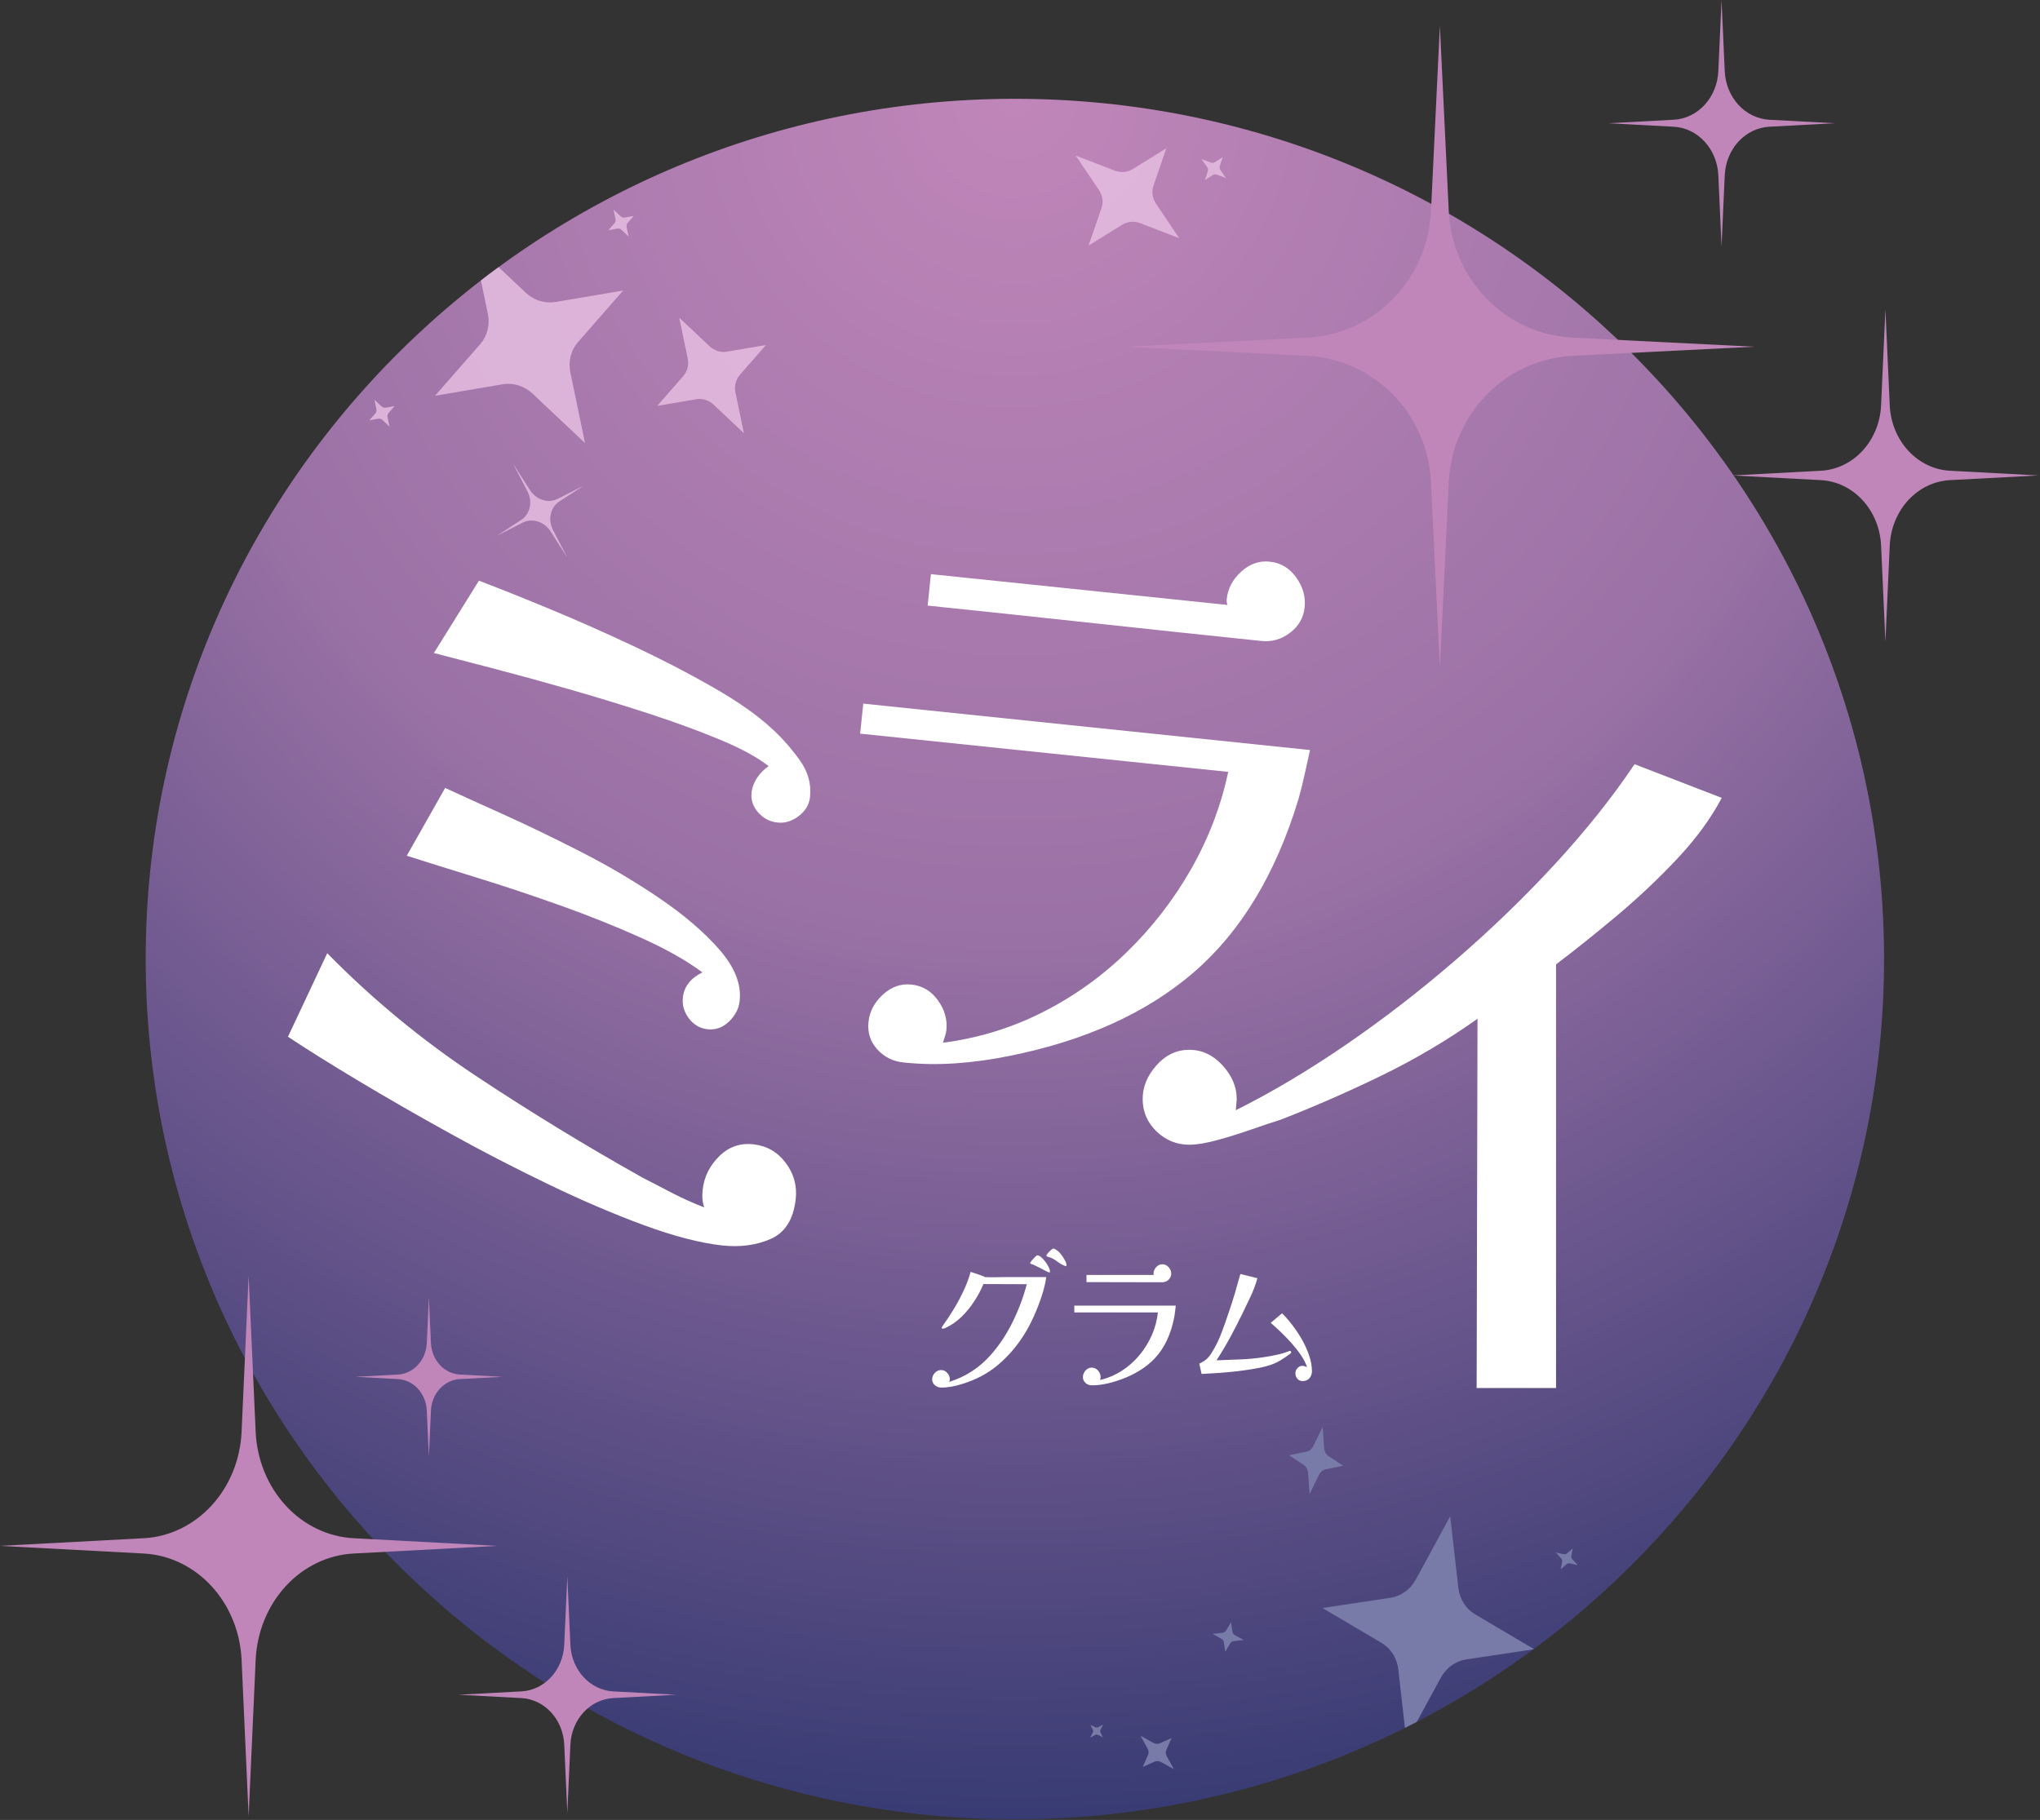 <?xml version="1.0" encoding="UTF-8" standalone="no"?><!DOCTYPE svg PUBLIC "-//W3C//DTD SVG 1.1//EN" "http://www.w3.org/Graphics/SVG/1.1/DTD/svg11.dtd"><svg width="100%" height="100%" viewBox="0 0 985 879" version="1.1" xmlns="http://www.w3.org/2000/svg" xmlns:xlink="http://www.w3.org/1999/xlink" xml:space="preserve" xmlns:serif="http://www.serif.com/" style="fill-rule:evenodd;clip-rule:evenodd;stroke-linejoin:round;stroke-miterlimit:2;"><rect x="0" y="0" width="985" height="879" fill="#333333" stroke="none"/><g><path d="M909.701,463.203c0,229.311 -188.051,415.482 -419.677,415.482c-231.626,0 -419.677,-186.171 -419.677,-415.482c0,-229.311 188.051,-415.482 419.677,-415.482c231.626,0 419.677,186.171 419.677,415.482Z" style="fill:url(#_Radial1);"/><path d="M678.362,834.537l-3.208,-28.257c-0.303,-2.666 -1.188,-5.208 -2.586,-7.424c-1.399,-2.217 -3.272,-4.048 -5.473,-5.35l-28.539,-16.881l32.788,-4.935c2.529,-0.381 4.953,-1.375 7.081,-2.904c2.128,-1.53 3.903,-3.553 5.184,-5.911l16.613,-30.571l3.925,34.572c0.303,2.666 1.188,5.207 2.587,7.424c1.398,2.216 3.271,4.048 5.472,5.349l28.388,16.792c-0.064,0.047 -0.128,0.094 -0.191,0.141l-32.446,4.884c-2.529,0.38 -4.953,1.374 -7.081,2.904c-2.128,1.529 -3.902,3.553 -5.184,5.91l-11.599,21.345c-1.902,0.985 -3.813,1.956 -5.731,2.912Z" style="fill:#787aa7;"/><path d="M240.737,129.022l13.067,12.3c1.954,1.839 4.272,3.206 6.772,3.994c2.499,0.787 5.112,0.974 7.633,0.545l32.689,-5.56l-21.834,24.956c-1.684,1.924 -2.891,4.249 -3.526,6.792c-0.636,2.542 -0.683,5.233 -0.137,7.86l7.077,34.067l-25.336,-23.848c-1.954,-1.839 -4.272,-3.206 -6.772,-3.994c-2.499,-0.788 -5.112,-0.974 -7.633,-0.546l-32.689,5.56l21.834,-24.955c1.684,-1.924 2.891,-4.249 3.526,-6.792c0.636,-2.542 0.683,-5.233 0.137,-7.86l-3.344,-16.097c2.817,-2.176 5.662,-4.317 8.536,-6.422Z" style="fill:#e8bfe3;fill-opacity:0.82;"/><path d="M638.627,689.212l0.734,10.219c0.056,0.788 0.264,1.534 0.605,2.18c0.342,0.646 0.81,1.174 1.365,1.542l7.204,4.778l-8.47,1.724c-0.654,0.133 -1.285,0.447 -1.844,0.917c-0.559,0.471 -1.032,1.085 -1.38,1.794l-4.515,9.196l-0.734,-10.219c-0.057,-0.788 -0.264,-1.534 -0.606,-2.18c-0.342,-0.646 -0.809,-1.174 -1.364,-1.542l-7.204,-4.778l8.47,-1.724c0.653,-0.133 1.284,-0.447 1.844,-0.917c0.559,-0.471 1.031,-1.085 1.38,-1.794l4.515,-9.196Z" style="fill:#787aa7;"/><path d="M594.39,783.485l0.68,4.573c0.052,0.353 0.19,0.69 0.402,0.987c0.211,0.297 0.492,0.544 0.819,0.722l4.238,2.313l-4.796,0.553c-0.37,0.042 -0.723,0.166 -1.031,0.362c-0.307,0.195 -0.562,0.457 -0.743,0.764l-2.346,3.983l-0.68,-4.573c-0.052,-0.352 -0.189,-0.69 -0.401,-0.987c-0.212,-0.296 -0.493,-0.544 -0.819,-0.722l-4.239,-2.313l4.797,-0.552c0.37,-0.043 0.722,-0.167 1.03,-0.362c0.308,-0.196 0.562,-0.457 0.743,-0.764l2.346,-3.984Z" style="fill:#787aa7;"/><path d="M550.66,838.316l6.246,3.454c0.482,0.267 1.002,0.426 1.521,0.465c0.519,0.039 1.021,-0.043 1.468,-0.239l5.793,-2.545l-2.545,5.793c-0.196,0.447 -0.278,0.95 -0.239,1.468c0.04,0.519 0.199,1.04 0.465,1.521l3.454,6.246l-6.246,-3.454c-0.482,-0.266 -1.002,-0.425 -1.521,-0.464c-0.519,-0.039 -1.021,0.042 -1.468,0.239l-5.793,2.544l2.545,-5.793c0.196,-0.446 0.278,-0.949 0.238,-1.468c-0.039,-0.518 -0.198,-1.039 -0.464,-1.52l-3.454,-6.247Z" style="fill:#787aa7;"/><path d="M526.53,833.074l2.427,1.159c0.187,0.09 0.395,0.133 0.607,0.127c0.212,-0.006 0.422,-0.06 0.615,-0.16l2.493,-1.293l-1.293,2.494c-0.099,0.192 -0.154,0.402 -0.16,0.614c-0.006,0.212 0.038,0.42 0.127,0.607l1.159,2.427l-2.427,-1.159c-0.187,-0.089 -0.395,-0.133 -0.607,-0.127c-0.212,0.006 -0.422,0.061 -0.614,0.16l-2.494,1.293l1.293,-2.493c0.099,-0.193 0.154,-0.403 0.16,-0.615c0.006,-0.212 -0.038,-0.42 -0.127,-0.607l-1.159,-2.427Z" style="fill:#787aa7;"/><path d="M759.389,747.839l-0.673,3.625c-0.052,0.28 -0.036,0.57 0.047,0.849c0.083,0.278 0.23,0.538 0.43,0.757l2.598,2.844l-3.762,-0.828c-0.29,-0.063 -0.588,-0.061 -0.871,0.006c-0.283,0.068 -0.542,0.199 -0.758,0.384l-2.803,2.396l0.673,-3.626c0.052,-0.279 0.036,-0.57 -0.047,-0.848c-0.083,-0.279 -0.23,-0.538 -0.43,-0.758l-2.597,-2.843l3.761,0.827c0.29,0.064 0.588,0.062 0.871,-0.006c0.283,-0.067 0.542,-0.199 0.758,-0.383l2.803,-2.396Z" style="fill:#787aa7;"/><path d="M327.968,153.438l14.646,13.785c1.129,1.063 2.469,1.854 3.914,2.309c1.445,0.455 2.955,0.563 4.412,0.316l18.896,-3.214l-12.621,14.425c-0.973,1.112 -1.671,2.456 -2.038,3.926c-0.368,1.47 -0.395,3.025 -0.079,4.544l4.091,19.692l-14.646,-13.785c-1.129,-1.063 -2.469,-1.853 -3.914,-2.309c-1.445,-0.455 -2.956,-0.563 -4.413,-0.315l-18.896,3.214l12.621,-14.426c0.974,-1.112 1.671,-2.456 2.039,-3.926c0.367,-1.469 0.394,-3.025 0.079,-4.543l-4.091,-19.693Z" style="fill:#e8bfe3;fill-opacity:0.82;"/><path d="M519.428,75.144l18.761,7.248c1.447,0.559 2.986,0.786 4.496,0.664c1.51,-0.123 2.949,-0.592 4.206,-1.371l16.291,-10.099l-6.254,18.118c-0.482,1.398 -0.622,2.906 -0.408,4.405c0.213,1.5 0.775,2.951 1.639,4.239l11.212,16.698l-18.762,-7.248c-1.446,-0.559 -2.985,-0.786 -4.495,-0.664c-1.51,0.123 -2.95,0.592 -4.207,1.371l-16.291,10.099l6.254,-18.119c0.482,-1.397 0.622,-2.905 0.408,-4.405c-0.213,-1.499 -0.774,-2.95 -1.639,-4.238l-11.211,-16.698Z" style="fill:#e8bfe3;fill-opacity:0.82;"/><path d="M180.804,193.067l3.41,3.21c0.262,0.247 0.574,0.431 0.911,0.537c0.336,0.106 0.688,0.131 1.027,0.073l4.399,-0.748l-2.938,3.358c-0.227,0.259 -0.389,0.572 -0.475,0.914c-0.085,0.343 -0.092,0.705 -0.018,1.058l0.952,4.585l-3.409,-3.21c-0.263,-0.247 -0.575,-0.431 -0.912,-0.537c-0.336,-0.106 -0.688,-0.131 -1.027,-0.074l-4.399,0.749l2.938,-3.359c0.227,-0.258 0.389,-0.571 0.475,-0.914c0.086,-0.342 0.092,-0.704 0.018,-1.057l-0.952,-4.585Z" style="fill:#e8bfe3;fill-opacity:0.82;"/><path d="M580.202,76.867l4.391,1.627c0.338,0.125 0.697,0.173 1.049,0.14c0.351,-0.034 0.684,-0.148 0.974,-0.333l3.76,-2.404l-1.397,4.238c-0.108,0.327 -0.136,0.678 -0.081,1.027c0.054,0.348 0.19,0.684 0.395,0.981l2.664,3.851l-4.391,-1.627c-0.338,-0.125 -0.697,-0.173 -1.048,-0.14c-0.351,0.034 -0.685,0.148 -0.975,0.333l-3.759,2.404l1.397,-4.238c0.107,-0.327 0.135,-0.678 0.08,-1.027c-0.054,-0.348 -0.19,-0.684 -0.395,-0.981l-2.664,-3.851Z" style="fill:#e8bfe3;fill-opacity:0.82;"/><path d="M296.249,101.248l3.41,3.209c0.263,0.248 0.574,0.432 0.911,0.538c0.336,0.106 0.688,0.131 1.027,0.073l4.399,-0.748l-2.938,3.358c-0.227,0.259 -0.389,0.572 -0.475,0.914c-0.085,0.342 -0.092,0.705 -0.018,1.058l0.952,4.584l-3.409,-3.209c-0.263,-0.247 -0.575,-0.431 -0.911,-0.537c-0.337,-0.106 -0.688,-0.131 -1.028,-0.074l-4.399,0.749l2.939,-3.359c0.226,-0.259 0.389,-0.571 0.474,-0.914c0.086,-0.342 0.092,-0.704 0.019,-1.057l-0.953,-4.585Z" style="fill:#e8bfe3;fill-opacity:0.82;"/><path d="M831.331,385.35c-5.278,10.001 -12.501,19.863 -21.669,29.586c-9.167,9.723 -18.89,18.891 -29.169,27.503c-10.279,8.612 -20.002,16.39 -29.169,23.335l-0,204.602l-38.337,-0l0.417,-178.35c-14.446,10.279 -29.795,19.377 -46.046,27.295c-16.252,7.917 -32.572,15.07 -48.963,21.46c-3.611,1.111 -8.195,2.639 -13.751,4.584c-5.556,1.944 -11.112,3.68 -16.668,5.208c-5.556,1.528 -10.14,2.292 -13.751,2.292c-6.112,0 -11.39,-2.153 -15.835,-6.459c-4.445,-4.306 -6.667,-9.514 -6.667,-15.626c-0,-5.834 2.222,-11.251 6.667,-16.252c4.445,-5 9.723,-7.5 15.835,-7.5c6.111,-0 11.459,2.5 16.043,7.5c4.583,5.001 6.875,10.418 6.875,16.252c0,0.833 -0.416,4.584 -0.416,5.417c17.223,-8.612 34.864,-19.099 52.921,-31.461c18.057,-12.362 35.698,-25.975 52.921,-40.837c17.224,-14.862 33.267,-30.35 48.13,-46.462c14.862,-16.113 27.71,-32.226 38.545,-48.338l42.087,16.251Z" style="fill:#fff;fill-rule:nonzero;"/><path d="M384.204,579.166c-1.097,9.787 -5.142,16.199 -12.136,19.237c-6.994,3.038 -14.825,4.071 -23.493,3.099c-10.625,-1.191 -23.143,-4.435 -37.555,-9.731c-14.411,-5.296 -29.676,-11.82 -45.794,-19.573c-16.118,-7.752 -32.042,-15.978 -47.771,-24.678c-15.729,-8.7 -30.425,-17.142 -44.088,-25.328c-13.663,-8.185 -25.105,-15.342 -34.327,-21.472l18.962,-40.342c21.851,22.268 45.889,42.091 72.111,59.47c26.222,17.379 52.919,33.679 80.091,48.899c4.814,2.521 9.697,5.051 14.65,7.588c4.954,2.537 10.008,4.802 15.164,6.796c-0.868,-2.362 -1.114,-5.221 -0.737,-8.576c0.689,-6.152 3.343,-11.516 7.962,-16.095c4.618,-4.578 10.143,-6.507 16.574,-5.786c6.431,0.721 11.617,3.709 15.558,8.964c3.94,5.254 5.55,11.097 4.829,17.528Zm-27.077,-95.616c-0.407,3.635 -2.119,6.911 -5.136,9.829c-3.017,2.918 -6.483,4.157 -10.397,3.718c-3.635,-0.407 -6.624,-2.158 -8.967,-5.252c-2.342,-3.093 -3.31,-6.458 -2.903,-10.093c0.596,-5.312 3.738,-9.348 9.427,-12.108c-7.576,-5.662 -17.428,-11.226 -29.555,-16.691c-12.128,-5.465 -25.134,-10.674 -39.018,-15.628c-13.884,-4.954 -27.325,-9.434 -40.324,-13.439c-12.999,-4.005 -24.282,-7.535 -33.849,-10.59l18.535,-32.746c6.459,2.99 15.551,7.123 27.275,12.401c11.724,5.278 24.349,11.365 37.873,18.261c13.525,6.895 26.272,14.411 38.242,22.548c11.97,8.137 21.656,16.442 29.058,24.916c7.402,8.474 10.648,16.766 9.739,24.874Zm33.98,-98.538c-0.408,3.634 -2.236,6.685 -5.485,9.152c-3.25,2.467 -6.692,3.497 -10.327,3.089c-3.635,-0.407 -6.709,-2.026 -9.223,-4.856c-2.514,-2.83 -3.567,-6.062 -3.16,-9.697c0.282,-2.516 1.186,-4.892 2.71,-7.128c1.525,-2.236 3.36,-4.082 5.505,-5.541c-5.464,-4.293 -13.336,-8.573 -23.616,-12.84c-10.28,-4.266 -21.703,-8.449 -34.267,-12.547c-12.564,-4.098 -25.361,-8.01 -38.392,-11.736c-13.03,-3.726 -25.253,-7.078 -36.669,-10.056c-11.416,-2.979 -20.975,-5.466 -28.679,-7.462l21.753,-34.934c9.504,3.614 20.817,8.138 33.939,13.573c13.122,5.435 26.609,11.406 40.46,17.913c13.851,6.508 26.763,13.193 38.734,20.056c11.971,6.863 21.417,13.513 28.34,19.952c4.625,4.199 9.025,9.151 13.198,14.857c4.174,5.705 5.9,11.774 5.179,18.205Z" style="fill:#fff;fill-rule:nonzero;"/><path d="M632.54,362.249c-0.867,3.864 -1.745,7.843 -2.636,11.937c-0.89,4.093 -1.884,8.06 -2.981,11.9c-10.958,36.074 -27.806,63.919 -50.544,83.535c-22.738,19.616 -52.513,33.094 -89.325,40.432c-8.317,1.694 -16.752,2.853 -25.306,3.476c-8.554,0.623 -17.087,0.492 -25.601,-0.393c-5.062,-0.526 -9.26,-2.648 -12.595,-6.367c-3.335,-3.719 -4.739,-8.109 -4.213,-13.172c0.526,-5.062 2.845,-9.472 6.957,-13.231c4.111,-3.76 8.698,-5.376 13.76,-4.85c5.293,0.55 9.564,3.087 12.815,7.611c3.252,4.524 4.614,9.318 4.088,14.38c-0.095,0.92 -0.312,1.886 -0.65,2.897c-0.338,1.012 -0.681,2.081 -1.031,3.208c16.973,-2.191 33.008,-7.095 48.103,-14.713c15.095,-7.618 28.725,-17.366 40.891,-29.243c12.165,-11.876 22.443,-25.17 30.832,-39.881c8.39,-14.711 14.378,-30.369 17.964,-46.975l-177.748,-18.47l1.506,-14.496l215.714,22.415Zm-2.599,-68.997c-0.526,5.062 -2.872,9.179 -7.039,12.351c-4.168,3.172 -8.782,4.495 -13.844,3.969c-26.921,-2.797 -53.779,-5.646 -80.573,-8.547c-26.794,-2.9 -53.652,-5.749 -80.573,-8.547l1.578,-15.186l143.234,14.884c-0.388,-0.738 -0.523,-1.683 -0.403,-2.833c0.526,-5.062 2.845,-9.473 6.957,-13.232c4.111,-3.759 8.698,-5.376 13.761,-4.85c5.292,0.55 9.563,3.087 12.815,7.611c3.251,4.525 4.613,9.318 4.087,14.38Z" style="fill:#fff;fill-rule:nonzero;"/><path d="M505.171,616.795c-0.365,2.769 -1.097,5.825 -2.194,9.168c-1.097,3.344 -2.377,6.635 -3.84,9.875c-1.463,3.239 -2.952,6.06 -4.467,8.463c-3.605,5.799 -7.876,10.775 -12.813,14.929c-4.937,4.153 -10.723,7.222 -17.358,9.208c-1.619,0.522 -3.278,0.94 -4.976,1.254c-1.698,0.313 -3.409,0.47 -5.133,0.47c-1.097,-0 -2.09,-0.379 -2.978,-1.137c-0.888,-0.757 -1.332,-1.711 -1.332,-2.86c0,-1.149 0.431,-2.181 1.293,-3.095c0.862,-0.915 1.868,-1.372 3.017,-1.372c1.15,0 2.142,0.457 2.978,1.372c0.836,0.914 1.254,1.946 1.254,3.095c-0,0.209 -0.026,0.418 -0.078,0.627c-0.053,0.209 -0.131,0.418 -0.236,0.627c7.837,-2.455 14.498,-6.766 19.984,-12.93c4.179,-4.702 7.745,-10.07 10.697,-16.105c2.951,-6.034 5.211,-12.081 6.778,-18.141l-20.923,-0.079c-1.15,2.769 -2.626,5.538 -4.428,8.307c-1.802,2.769 -3.853,5.277 -6.152,7.523c-2.298,2.247 -4.858,4.023 -7.68,5.329c-0.522,0.261 -0.992,0.392 -1.41,0.392c-0.314,-0 -0.47,-0.105 -0.47,-0.313c-0,-0.262 0.065,-0.471 0.196,-0.627c0.13,-0.157 0.248,-0.34 0.352,-0.549c1.568,-2.142 3.226,-4.637 4.976,-7.484c1.751,-2.847 3.383,-5.864 4.898,-9.051c1.515,-3.187 2.691,-6.322 3.527,-9.404c0.522,0.157 1.241,0.392 2.155,0.705c0.914,0.314 1.828,0.627 2.743,0.941c0.914,0.313 1.606,0.6 2.076,0.862c1.672,0.104 3.318,0.13 4.937,0.078c1.62,-0.052 3.239,-0.078 4.859,-0.078l19.748,-0Zm1.803,-2.743c-0,0.366 -0.105,0.548 -0.314,0.548c-0.104,0 -0.522,-0.182 -1.254,-0.548c-0.731,-0.366 -4.414,-2.247 -5.25,-2.665c-0.836,-0.418 -1.437,-0.679 -1.803,-0.783c-0.104,-0.053 -0.287,-0.118 -0.548,-0.196c-0.261,-0.079 -0.392,-0.196 -0.392,-0.353c0,-0.209 0.248,-0.614 0.744,-1.215c0.497,-0.6 1.019,-1.175 1.568,-1.724c0.548,-0.548 0.927,-0.822 1.136,-0.822c0.575,-0 1.202,0.3 1.881,0.901c0.679,0.601 1.345,1.332 1.998,2.194c0.653,0.862 1.189,1.724 1.607,2.586c0.418,0.862 0.627,1.554 0.627,2.077Zm7.993,-2.9c-0,0.105 -0.131,0.235 -0.392,0.392c-1.358,-0.47 -2.743,-1.241 -4.153,-2.312c-1.411,-1.071 -2.795,-1.789 -4.154,-2.155c-0.156,-0.052 -0.365,-0.117 -0.627,-0.196c-0.261,-0.078 -0.391,-0.222 -0.391,-0.431c-0,-0.261 0.235,-0.666 0.705,-1.214c0.47,-0.549 0.979,-1.058 1.528,-1.528c0.549,-0.471 0.927,-0.706 1.136,-0.706c0.262,0 0.666,0.183 1.215,0.549c0.549,0.366 0.927,0.627 1.136,0.783c0.471,0.418 1.019,1.045 1.646,1.881c0.627,0.836 1.175,1.711 1.646,2.625c0.47,0.915 0.705,1.685 0.705,2.312Z" style="fill:#fff;fill-rule:nonzero;"/><path d="M567.707,630.587c-0.104,0.888 -0.209,1.802 -0.313,2.743c-0.105,0.94 -0.235,1.854 -0.392,2.743c-1.62,8.359 -4.754,15.007 -9.404,19.944c-4.65,4.937 -11.023,8.659 -19.121,11.167c-1.829,0.575 -3.697,1.032 -5.603,1.371c-1.907,0.34 -3.827,0.51 -5.76,0.51c-1.15,-0 -2.142,-0.379 -2.978,-1.137c-0.836,-0.757 -1.254,-1.711 -1.254,-2.86c-0,-1.149 0.418,-2.194 1.254,-3.135c0.836,-0.94 1.828,-1.41 2.978,-1.41c1.201,-0 2.22,0.47 3.056,1.41c0.836,0.941 1.254,1.986 1.254,3.135c-0,0.209 -0.026,0.431 -0.079,0.666c-0.052,0.235 -0.104,0.483 -0.156,0.745c3.761,-0.889 7.249,-2.364 10.462,-4.428c3.213,-2.064 6.047,-4.571 8.502,-7.523c2.456,-2.952 4.454,-6.178 5.995,-9.678c1.541,-3.501 2.521,-7.158 2.939,-10.972l-40.358,0l-0,-3.291l48.978,0Zm-2.194,-15.438c-0,1.149 -0.431,2.129 -1.293,2.939c-0.862,0.809 -1.868,1.214 -3.017,1.214c-6.113,0 -12.212,-0.013 -18.299,-0.039c-6.086,-0.026 -12.185,-0.039 -18.298,-0.039l-0,-3.448l32.522,-0c-0.105,-0.157 -0.157,-0.366 -0.157,-0.627c0,-1.149 0.418,-2.194 1.254,-3.135c0.836,-0.94 1.828,-1.41 2.978,-1.41c1.201,-0 2.22,0.47 3.056,1.41c0.836,0.941 1.254,1.986 1.254,3.135Z" style="fill:#fff;fill-rule:nonzero;"/><path d="M623.425,653.156c0,0.105 -0.039,0.196 -0.117,0.275c-0.079,0.078 -0.144,0.169 -0.196,0.274c-1.672,1.254 -3.239,2.325 -4.702,3.213c-1.463,0.888 -3.004,1.62 -4.624,2.194c-1.619,0.575 -3.474,1.071 -5.564,1.489c-4.597,0.888 -9.247,1.554 -13.949,1.998c-4.702,0.445 -9.404,0.771 -14.106,0.98l-1.097,-5.015c1.515,-0.68 2.704,-1.411 3.566,-2.195c0.862,-0.783 1.711,-1.854 2.547,-3.213c1.828,-2.978 3.37,-6.125 4.623,-9.443c1.254,-3.317 2.43,-6.648 3.527,-9.991c1.045,-3.03 2.024,-6.087 2.939,-9.169c0.914,-3.083 1.789,-6.165 2.625,-9.247l8.228,2.037c-0.836,2.978 -1.907,5.865 -3.213,8.66c-1.306,2.795 -2.638,5.577 -3.996,8.346c-1.881,3.866 -3.853,7.706 -5.917,11.519c-2.064,3.814 -4.271,7.523 -6.622,11.128c3.762,-0.156 7.536,-0.3 11.324,-0.431c3.788,-0.13 7.562,-0.483 11.324,-1.058c2.09,-0.313 4.192,-0.692 6.308,-1.136c2.116,-0.444 4.167,-1.058 6.152,-1.842l0.157,-0.078l0.078,0c0.47,0 0.705,0.235 0.705,0.705Zm10.031,9.169c0,1.306 -0.405,2.416 -1.215,3.331c-0.809,0.914 -1.893,1.371 -3.252,1.371c-1.097,0 -1.959,-0.379 -2.586,-1.136c-0.627,-0.758 -0.94,-1.659 -0.94,-2.704c-0,-0.888 0.339,-1.698 1.019,-2.429c0.679,-0.732 1.462,-1.097 2.351,-1.097c0.418,-0 0.809,0.065 1.175,0.196c0.366,0.13 0.731,0.274 1.097,0.431c-0.627,-1.881 -1.606,-3.801 -2.939,-5.76c-1.332,-1.959 -2.847,-3.892 -4.545,-5.799c-1.698,-1.907 -3.422,-3.697 -5.172,-5.368c-1.75,-1.672 -3.383,-3.161 -4.898,-4.467l5.486,-4.624c1.672,1.672 3.357,3.618 5.054,5.838c1.698,2.221 3.253,4.585 4.663,7.093c1.411,2.507 2.547,5.054 3.409,7.64c0.862,2.586 1.293,5.081 1.293,7.484Z" style="fill:#fff;fill-rule:nonzero;"/><path d="M120.049,616.054l3.399,75.496c0.603,13.412 5.774,26.101 14.505,35.596c8.73,9.495 20.397,15.119 32.729,15.775l69.416,3.697l-69.416,3.696c-12.332,0.657 -23.999,6.28 -32.729,15.775c-8.731,9.496 -13.902,22.184 -14.505,35.597l-3.399,75.495l-3.399,-75.495c-0.604,-13.413 -5.774,-26.101 -14.505,-35.597c-8.73,-9.495 -20.397,-15.118 -32.729,-15.775l-69.416,-3.696l69.416,-3.697c12.332,-0.656 23.999,-6.28 32.729,-15.775c8.731,-9.495 13.901,-22.184 14.505,-35.596l3.399,-75.496Z" style="fill:#c086b9;"/><path d="M273.925,761.401l1.486,33.024c0.264,5.867 2.526,11.417 6.345,15.57c3.819,4.154 8.923,6.614 14.317,6.901l30.365,1.617l-30.365,1.617c-5.394,0.287 -10.498,2.747 -14.317,6.9c-3.819,4.154 -6.081,9.704 -6.345,15.571l-1.486,33.024l-1.487,-33.024c-0.264,-5.867 -2.526,-11.417 -6.345,-15.571c-3.819,-4.153 -8.922,-6.613 -14.317,-6.9l-30.365,-1.617l30.365,-1.617c5.395,-0.287 10.498,-2.747 14.317,-6.901c3.819,-4.153 6.081,-9.703 6.345,-15.57l1.487,-33.024Z" style="fill:#c086b9;"/><path d="M207.079,626.375l1.005,22.315c0.178,3.964 1.706,7.714 4.287,10.521c2.58,2.806 6.029,4.468 9.674,4.662l20.517,1.093l-20.517,1.092c-3.645,0.195 -7.094,1.857 -9.674,4.663c-2.581,2.807 -4.109,6.557 -4.287,10.521l-1.005,22.314l-1.004,-22.314c-0.179,-3.964 -1.707,-7.714 -4.288,-10.521c-2.58,-2.806 -6.028,-4.468 -9.674,-4.663l-20.517,-1.092l20.517,-1.093c3.646,-0.194 7.094,-1.856 9.674,-4.662c2.581,-2.807 4.109,-6.557 4.288,-10.521l1.004,-22.315Z" style="fill:#c086b9;"/><path d="M247.691,223.863l8.206,12.842c1.458,2.282 3.64,3.977 6.123,4.755c2.482,0.778 5.087,0.584 7.307,-0.545l12.496,-6.354l-11.751,7.645c-2.088,1.358 -3.558,3.517 -4.125,6.055c-0.568,2.539 -0.191,5.276 1.056,7.68l7.019,13.528l-8.207,-12.843c-1.458,-2.281 -3.64,-3.976 -6.122,-4.754c-2.483,-0.778 -5.087,-0.584 -7.307,0.545l-12.496,6.354l11.75,-7.645c2.088,-1.358 3.559,-3.517 4.126,-6.056c0.567,-2.538 0.191,-5.276 -1.056,-7.679l-7.019,-13.528Z" style="fill:#e8bfe3;fill-opacity:0.82;"/><path d="M695.23,12.42l4.297,89.648c0.763,15.926 7.299,30.993 18.337,42.269c11.038,11.275 25.787,17.952 41.378,18.732l87.758,4.389l-87.758,4.39c-15.591,0.78 -30.34,7.457 -41.378,18.732c-11.038,11.276 -17.574,26.343 -18.337,42.269l-4.297,89.648l-4.297,-89.648c-0.763,-15.926 -7.3,-30.993 -18.338,-42.269c-11.037,-11.275 -25.787,-17.952 -41.378,-18.732l-87.757,-4.39l87.757,-4.389c15.591,-0.78 30.341,-7.457 41.378,-18.732c11.038,-11.276 17.575,-26.343 18.338,-42.269l4.297,-89.648Z" style="fill:#c086b9;"/><path d="M910.36,149.363l2.089,46.41c0.371,8.245 3.55,16.045 8.917,21.882c5.367,5.837 12.539,9.293 20.12,9.697l42.671,2.272l-42.671,2.273c-7.581,0.403 -14.753,3.86 -20.12,9.697c-5.367,5.837 -8.546,13.637 -8.917,21.882l-2.089,46.41l-2.09,-46.41c-0.371,-8.245 -3.549,-16.045 -8.916,-21.882c-5.367,-5.837 -12.539,-9.294 -20.12,-9.697l-42.672,-2.273l42.672,-2.272c7.581,-0.404 14.753,-3.86 20.12,-9.697c5.367,-5.837 8.545,-13.637 8.916,-21.882l2.09,-46.41Z" style="fill:#c086b9;"/><path d="M831.232,0l1.549,34.416c0.275,6.114 2.632,11.898 6.612,16.227c3.98,4.328 9.299,6.892 14.921,7.191l31.644,1.685l-31.644,1.685c-5.622,0.3 -10.941,2.863 -14.921,7.192c-3.98,4.328 -6.337,10.113 -6.612,16.227l-1.549,34.416l-1.55,-34.416c-0.275,-6.114 -2.632,-11.899 -6.612,-16.227c-3.98,-4.329 -9.299,-6.892 -14.92,-7.192l-31.645,-1.685l31.645,-1.685c5.621,-0.299 10.94,-2.863 14.92,-7.191c3.98,-4.329 6.337,-10.113 6.612,-16.227l1.55,-34.416Z" style="fill:#c086b9;"/></g><defs><radialGradient id="_Radial1" cx="0" cy="0" r="1" gradientUnits="userSpaceOnUse" gradientTransform="matrix(5.08819e-14,830.964,-839.354,5.13956e-14,490.024,47.721)"><stop offset="0" style="stop-color:#c086b9;stop-opacity:1"/><stop offset="0.48" style="stop-color:#9b72a6;stop-opacity:1"/><stop offset="1" style="stop-color:#383b73;stop-opacity:1"/></radialGradient></defs></svg>
